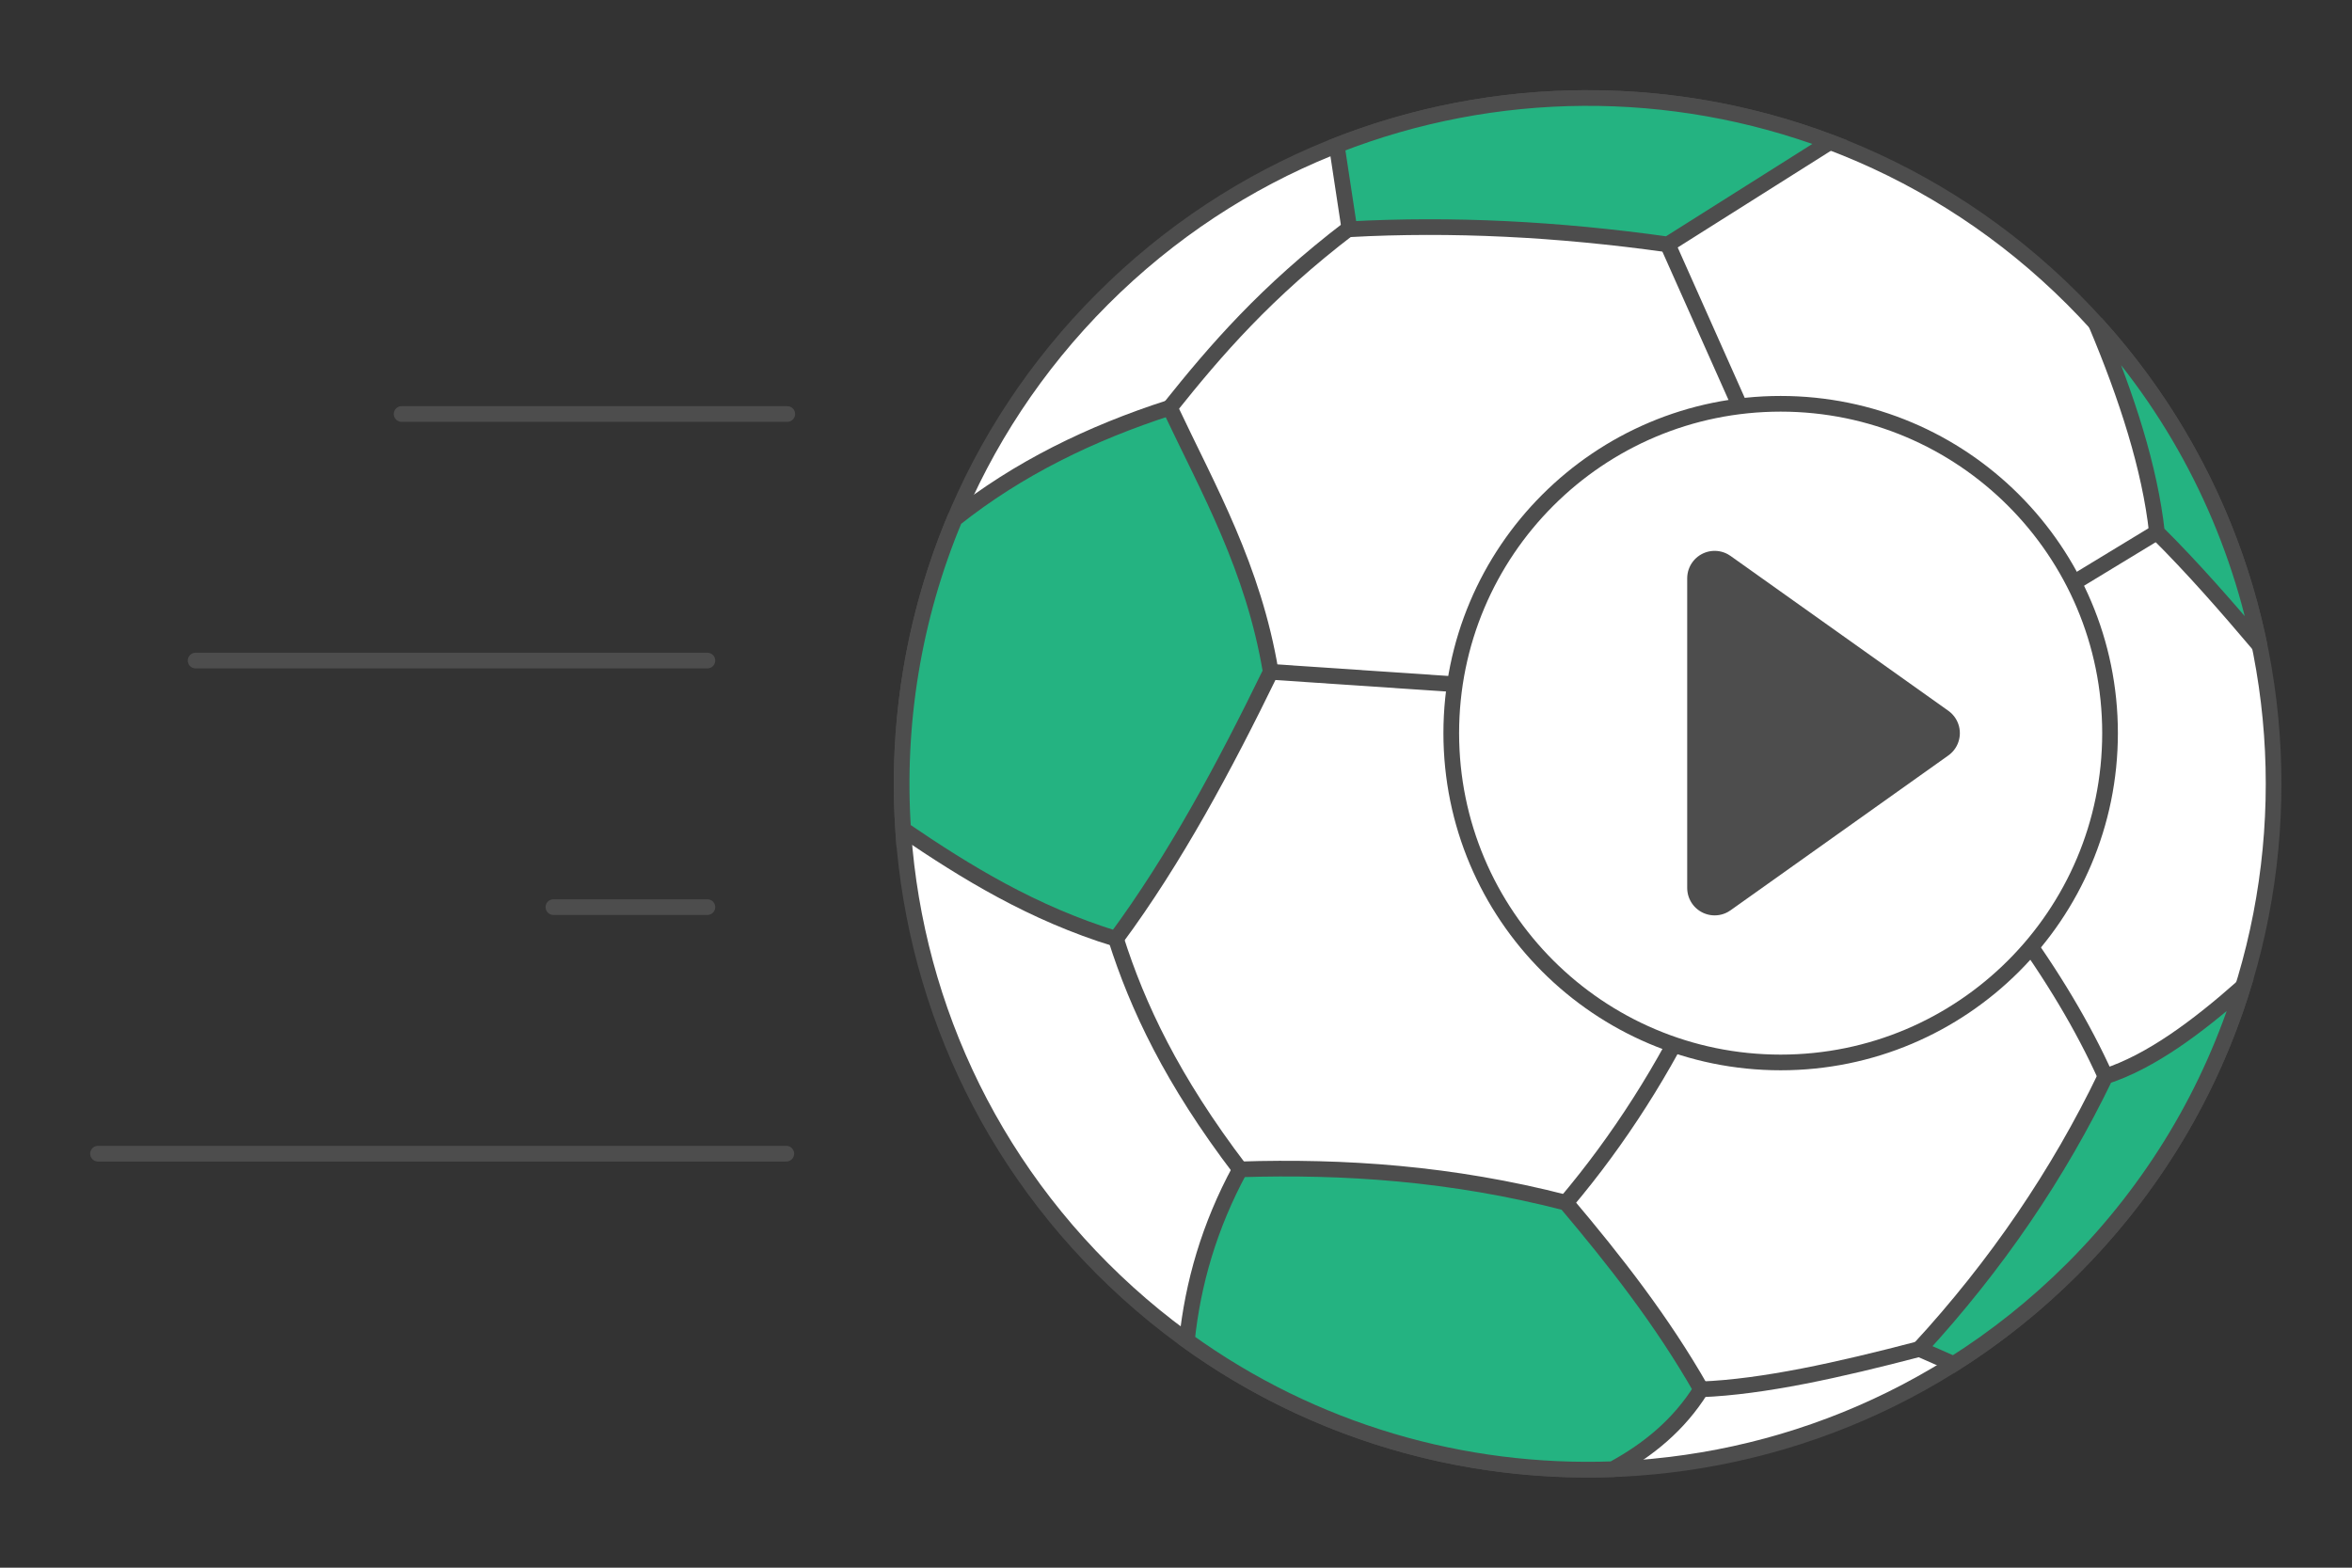 <?xml version="1.0" encoding="UTF-8"?>
<svg xmlns="http://www.w3.org/2000/svg" width="300" height="200" viewBox="0 0 5985.547 3990.364" shape-rendering="geometricPrecision" image-rendering="optimizeQuality" fill-rule="evenodd" xmlns:v="https://vecta.io/nano"><rect x="0" y="0" width="5985.547" height="3990.364" fill="#333333" stroke="none"/><style><![CDATA[.H{stroke-miterlimit:2.613}.I{stroke-width:39.904}.J{stroke-linejoin:round}]]></style><g stroke="#4d4d4d"><path d="M249.398 2936.555H2001.05m-592.656-627.579h391.795M497.853 1681.389h1302.336M1022.06 1053.81h981.48" stroke-linecap="round" fill="none" class="H I J"/><g stroke-width="39.896" class="H"><path d="M5274.704 760.722c681.771 681.779 681.771 1787.141 0 2468.912-681.779 681.772-1787.133 681.772-2468.912 0-681.771-681.771-681.771-1787.133 0-2468.912 681.779-681.763 1787.133-681.763 2468.912 0z" fill="#fff"/><path d="M3020.462 3412.319c15.184-145.287 56.525-290.574 135.249-435.861 264.291-8.247 537.332 9.686 829.414 84.882 124.99 148.021 244.873 301.131 343.988 475.026-56.415 90.593-134.541 154.407-224.733 203.297-379.288 13.832-762.198-95.243-1083.918-327.344zm2687.747-900.966c-118.376 104.661-235.683 191.223-350.092 228.37-119.538 248.055-276.608 479.684-473.526 693.915l87.183 38.38c107.512-67.946 209.227-148.681 302.922-242.376 208.01-208.017 352.441-455.475 433.513-718.289zM3401.778 369.996l32.425 213.501c259.021-14.061 529.195-.849 810.06 38.717l412.893-260.63c-403.969-152.247-853.043-149.403-1255.378 8.412zm1931.87 452.655c79.682 189.079 137.393 368.921 155.499 532.203 90.655 90.035 176.409 188.255 261.086 288.265-60.908-297.219-199.707-581.627-416.585-820.468zM2298.395 2111.272c160.95 109.405 328.954 212.919 541.668 278.509 150.079-203.053 275.54-436.906 393.805-679.729-44.436-265.297-157.376-462.089-256.813-672.377-201.01 64.82-386.138 154.965-547.489 283.246-105.139 251.487-148.923 522.557-131.171 790.351z" fill="#24b381"/><g fill="none"><path d="M2840.063 2389.781c54.648 171.789 142.24 359.046 315.648 586.677m829.414 84.882c135.979-161.083 250.451-340.94 343.981-539.045m.007 1014.071c157.486-6.048 350.336-49 555.478-102.728M3233.868 1710.052l693.185 46.847m-949.998-719.224c116.986-146.488 244.418-294.721 457.156-457.156"/><path d="M4244.263 622.214l226.288 507.766m1018.596 224.874l-269.585 163.778m-98.243 824.977c102.194 139.199 180.273 270.967 236.798 396.114"/></g></g><g class="J"><circle cx="4531.538" cy="1866.069" r="838.259" fill="#fff" class="I"/><path d="M4363.55 1471.973l554.213 394.096-554.213 394.088z" stroke-width="139.663" fill="#4d4d4d" class="H"/></g></g></svg>